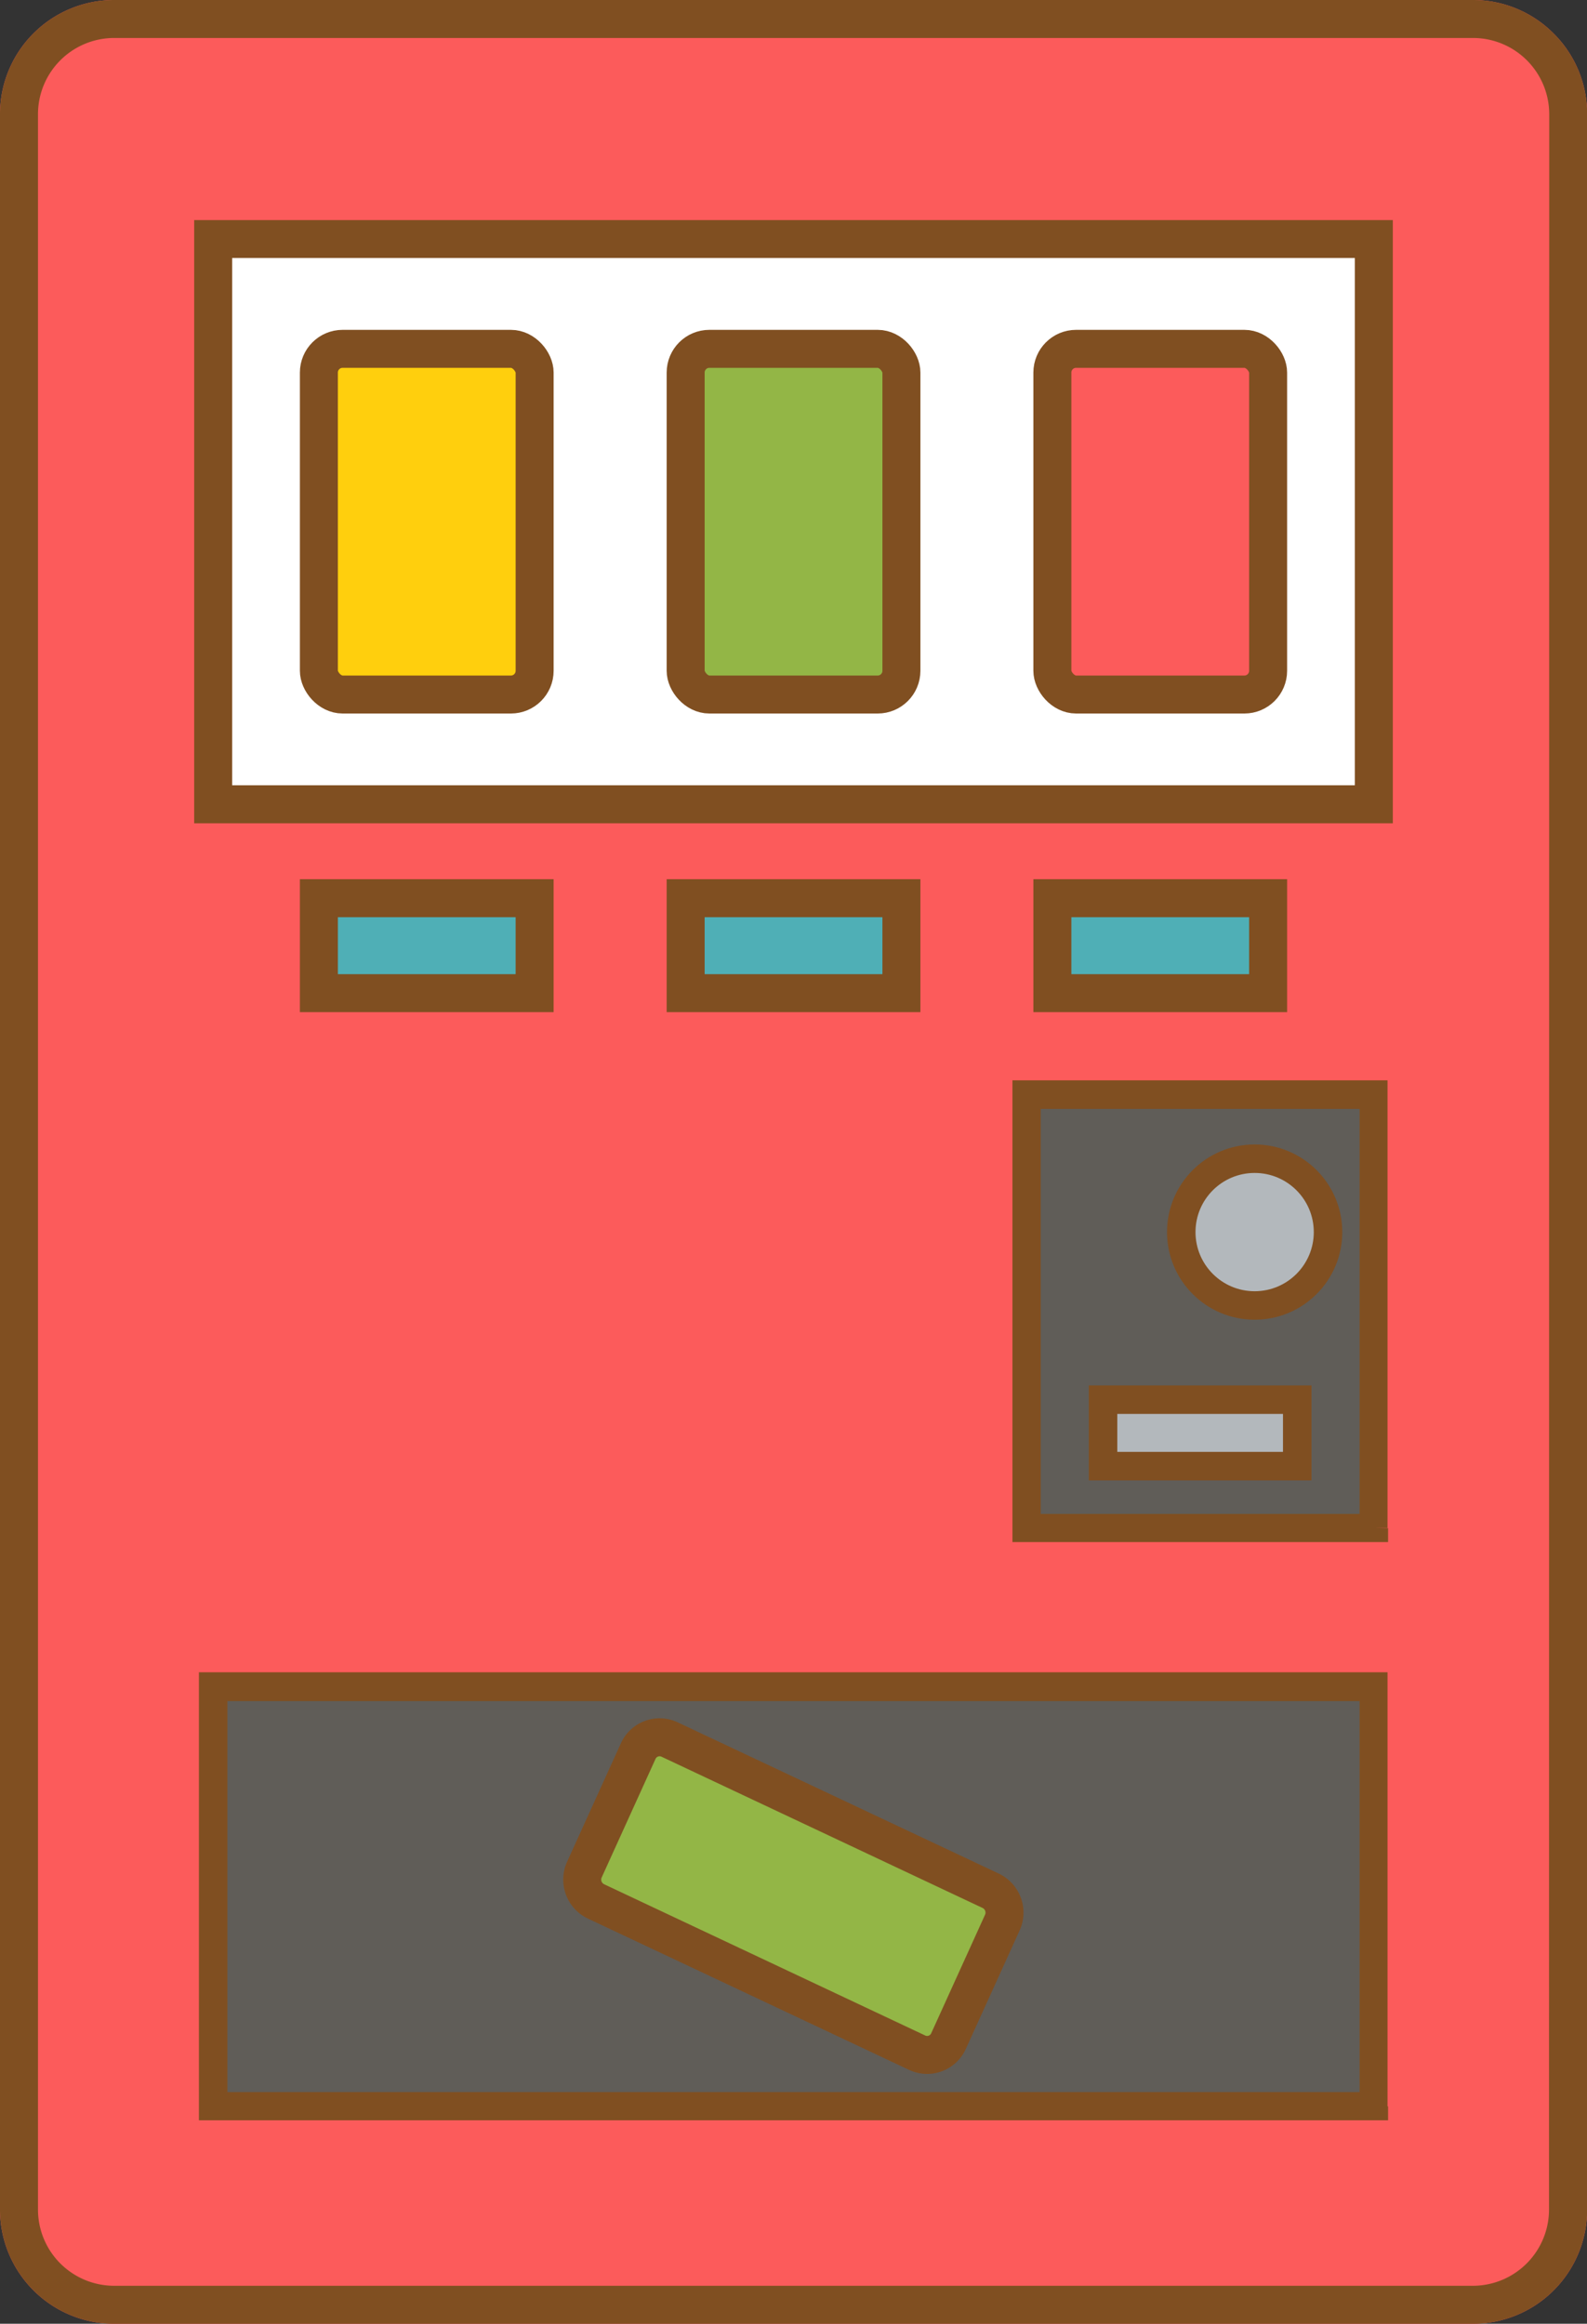 <svg xmlns="http://www.w3.org/2000/svg" viewBox="0 0 227.29 332.81"><rect x="0" y="0" width="227.29" height="332.81" fill="#333333" stroke="none"/><defs><style>.cls-1,.cls-6{fill:#fc5b5b;}.cls-2{fill:#605d58;stroke:#475e6b;stroke-width:0.68px;}.cls-2,.cls-4,.cls-5,.cls-6,.cls-7,.cls-9{stroke-miterlimit:10;}.cls-3{fill:#fff;}.cls-4{fill:#93b646;}.cls-4,.cls-5,.cls-6,.cls-7,.cls-9{stroke:#804f21;}.cls-4,.cls-5,.cls-6,.cls-9{stroke-width:5.44px;}.cls-5{fill:#ffcf0d;}.cls-7{fill:#b3b8bc;stroke-width:4.08px;}.cls-8{fill:#804f21;}.cls-9{fill:#4fafb6;}</style></defs><title>icon-trade_1 </title><g id="レイヤー_2" data-name="レイヤー 2"><g id="レイヤー_1-2" data-name="レイヤー 1"><path class="cls-1" d="M222.5,4.79A16.28,16.28,0,0,0,211,0H16.31A16.35,16.35,0,0,0,0,16.31V316.5a16.35,16.35,0,0,0,16.31,16.31H211a16.35,16.35,0,0,0,16.31-16.31V16.31A16.27,16.27,0,0,0,222.5,4.79Z"/><path class="cls-2" d="M196.76,301.63H30.53V241.54H196.76Zm0-82.81H147V156.75h49.75Z"/><rect class="cls-3" x="30.53" y="34.24" width="166.23" height="80.95"/><rect class="cls-4" x="98.2" y="49.96" width="30.9" height="49.51" rx="3.4" ry="3.4"/><rect class="cls-5" x="45.67" y="49.96" width="30.9" height="49.51" rx="3.4" ry="3.4"/><rect class="cls-6" x="150.72" y="49.96" width="30.9" height="49.51" rx="3.4" ry="3.4"/><path class="cls-4" d="M85.36,272.32a3.46,3.46,0,0,1-1.67-4.54l7.72-17a3.36,3.36,0,0,1,4.48-1.65l46,21.67a3.46,3.46,0,0,1,1.67,4.54l-7.72,17a3.36,3.36,0,0,1-4.48,1.65Z"/><circle class="cls-7" cx="179.69" cy="176.46" r="10.51"/><rect class="cls-7" x="157.98" y="200.46" width="27.81" height="9.52"/><path class="cls-8" d="M222.5,4.79A16.28,16.28,0,0,0,211,0H16.31A16.35,16.35,0,0,0,0,16.31V316.5a16.35,16.35,0,0,0,16.31,16.31H211a16.35,16.35,0,0,0,16.31-16.31V16.31A16.27,16.27,0,0,0,222.5,4.79Zm-.65,311.71A10.92,10.92,0,0,1,211,327.37H16.31A10.92,10.92,0,0,1,5.44,316.5V16.31A10.92,10.92,0,0,1,16.31,5.44H211a10.92,10.92,0,0,1,10.88,10.88Z"/><rect class="cls-9" x="45.67" y="128.64" width="30.9" height="13.6"/><rect class="cls-9" x="98.2" y="128.64" width="30.9" height="13.6"/><rect class="cls-9" x="150.72" y="128.64" width="30.9" height="13.6"/><polygon class="cls-8" points="196.76 115.19 196.76 112.47 33.25 112.47 33.25 36.95 194.04 36.95 194.04 115.19 196.76 115.19 196.76 112.47 196.76 115.19 199.48 115.19 199.48 31.52 27.81 31.52 27.81 117.91 199.48 117.91 199.48 115.19 196.76 115.19"/><path class="cls-8" d="M196.76,301.63v-2H32.57v-56H194.72v58.05h2v0h2V239.5H28.49v64.17H198.8v-2Zm0-82.81v-2H149.05v-58h45.67v60h2v0h2v-64.1H145v66.14H198.8v-2Z"/></g></g></svg>
